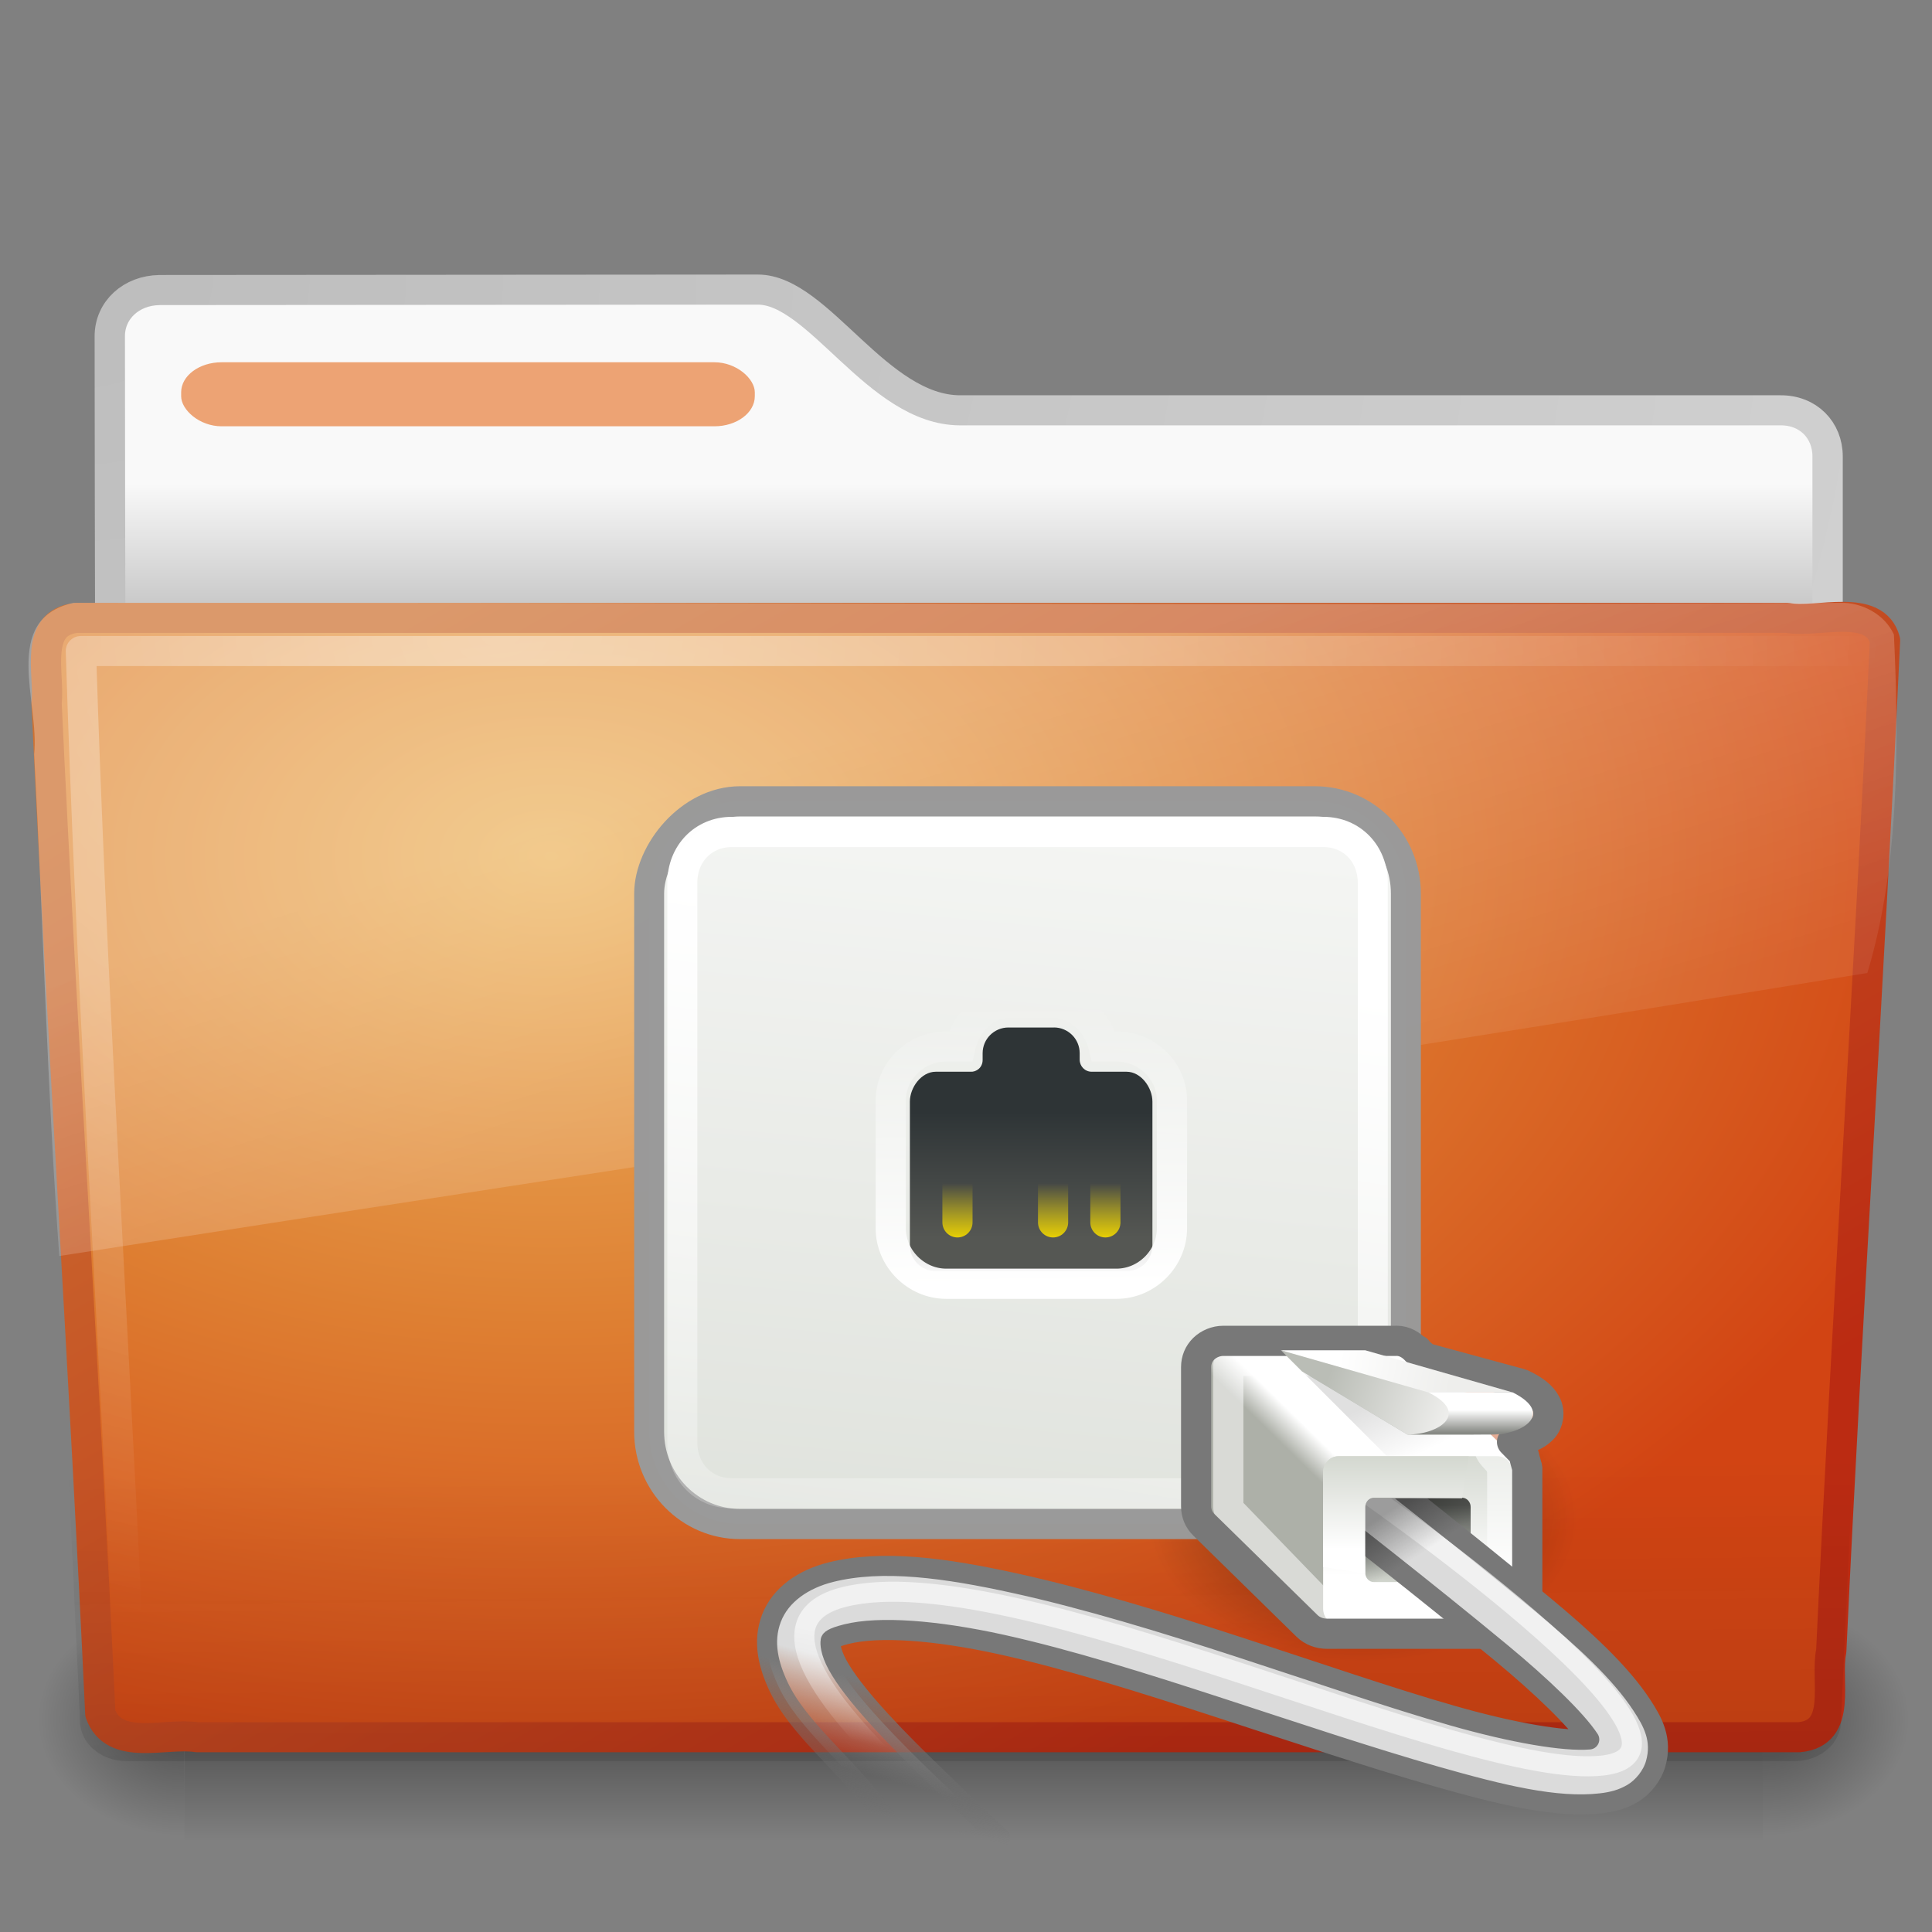<?xml version="1.0" encoding="UTF-8"?>
<!-- Created with Inkscape (http://www.inkscape.org/) -->
<svg id="svg2696" width="64" height="64" version="1.0" xmlns="http://www.w3.org/2000/svg" xmlns:xlink="http://www.w3.org/1999/xlink">
 <rect width="100%" height="100%" fill="#808080" stroke="none"/>
 <defs id="defs2698">
  <radialGradient id="radialGradient2788" cx="3" cy="5.017" r="21" gradientTransform="matrix(-1.2749e-8 1.714 -2.159 -1.46e-8 12.809 3.609)" gradientUnits="userSpaceOnUse">
   <stop id="stop3486" style="stop-color:#bdbdbd" offset="0"/>
   <stop id="stop3488" style="stop-color:#d0d0d0" offset="1"/>
  </radialGradient>
  <linearGradient id="linearGradient2786" x1="62.989" x2="62.989" y1="13.183" y2="16.19" gradientTransform="translate(-50.941 .752)" gradientUnits="userSpaceOnUse">
   <stop id="stop6406" style="stop-color:#f9f9f9" offset="0"/>
   <stop id="stop6408" style="stop-color:#c9c9c9" offset="1"/>
  </linearGradient>
  <radialGradient id="radialGradient7600-312" cx="605.71" cy="486.65" r="117.14" gradientTransform="matrix(-.032 0 0 .037 23.363 25.412)" gradientUnits="userSpaceOnUse">
   <stop id="stop2681" offset="0"/>
   <stop id="stop2683" style="stop-opacity:0" offset="1"/>
  </radialGradient>
  <radialGradient id="radialGradient7598-526" cx="605.71" cy="486.65" r="117.14" gradientTransform="matrix(.032 0 0 .037 25.337 25.412)" gradientUnits="userSpaceOnUse">
   <stop id="stop2675" offset="0"/>
   <stop id="stop2677" style="stop-opacity:0" offset="1"/>
  </radialGradient>
  <linearGradient id="linearGradient7596-975" x1="302.86" x2="302.86" y1="366.65" y2="609.51" gradientTransform="matrix(.084 0 0 .037 -6.115 25.412)" gradientUnits="userSpaceOnUse">
   <stop id="stop2667" style="stop-opacity:0" offset="0"/>
   <stop id="stop2669" offset=".5"/>
   <stop id="stop2671" style="stop-opacity:0" offset="1"/>
  </linearGradient>
  <linearGradient id="linearGradient2779" x1="82.453" x2="65.34" y1="45.114" y2="15.944" gradientTransform="matrix(1 0 0 .997 -53.767 .682)" gradientUnits="userSpaceOnUse">
   <stop id="stop3624-5" style="stop-color:#bb2b12" offset="0"/>
   <stop id="stop3626-7" style="stop-color:#cd7233" offset="1"/>
  </linearGradient>
  <radialGradient id="radialGradient2777" cx="63.969" cy="14.113" r="23.097" gradientTransform="matrix(1.565 -9.489e-8 6.1774e-8 1.013 -86.215 8.92)" gradientUnits="userSpaceOnUse">
   <stop id="stop3618-2" style="stop-color:#edb763" offset="0"/>
   <stop id="stop3270" style="stop-color:#de7f32" offset=".5"/>
   <stop id="stop3620-1" style="stop-color:#d24413" offset="1"/>
  </radialGradient>
  <linearGradient id="linearGradient2774" x1="22.935" x2="22.809" y1="49.629" y2="36.658" gradientTransform="matrix(1.145 0 0 .998 -3.466 1.851)" gradientUnits="userSpaceOnUse">
   <stop id="stop2661" style="stop-color:#0a0a0a;stop-opacity:.498" offset="0"/>
   <stop id="stop2663" style="stop-color:#0a0a0a;stop-opacity:0" offset="1"/>
  </linearGradient>
  <radialGradient id="radialGradient2771" cx="7.265" cy="8.302" r="20.98" gradientTransform="matrix(0 1.208 -1.627 0 26.148 8.868)" gradientUnits="userSpaceOnUse">
   <stop id="stop2693" style="stop-color:#fff;stop-opacity:.4" offset="0"/>
   <stop id="stop2695" style="stop-color:#fff;stop-opacity:0" offset="1"/>
  </radialGradient>
  <linearGradient id="linearGradient2768" x1="11.566" x2="15.215" y1="22.292" y2="33.955" gradientTransform="translate(0 .902)" gradientUnits="userSpaceOnUse">
   <stop id="stop2687" style="stop-color:#fff;stop-opacity:.275" offset="0"/>
   <stop id="stop2689" style="stop-color:#fff;stop-opacity:.078" offset="1"/>
  </linearGradient>
  <radialGradient id="radialGradient3041" cx="14.363" cy="34.786" r="8.795" gradientTransform="matrix(1 0 0 .688 0 10.838)" gradientUnits="userSpaceOnUse">
   <stop id="stop7824" offset="0"/>
   <stop id="stop7826" style="stop-opacity:0" offset="1"/>
  </radialGradient>
  <linearGradient id="linearGradient3043" x1="-7.975" x2="-11.006" y1="25.357" y2="-6.568" gradientTransform="matrix(1.188 0 0 1.2 -17.281 21.9)" gradientUnits="userSpaceOnUse">
   <stop id="stop6993" style="stop-color:#d3d7cf" offset="0"/>
   <stop id="stop6995" style="stop-color:#fff" offset="1"/>
  </linearGradient>
  <linearGradient id="linearGradient3045" x1="-7.852" x2="-5.51" y1="3.755" y2="18.938" gradientTransform="matrix(-1.238 0 0 1.267 16.951 21.363)" gradientUnits="userSpaceOnUse">
   <stop id="stop7440" style="stop-color:#fff" offset="0"/>
   <stop id="stop7442" style="stop-color:#fff;stop-opacity:0" offset="1"/>
  </linearGradient>
  <linearGradient id="linearGradient3047" x1="1.626" x2=".822" y1="55.219" y2="54.416" gradientTransform="matrix(1.051 0 0 1 .112 0)" gradientUnits="userSpaceOnUse">
   <stop id="stop7265" style="stop-color:#adb0a8" offset="0"/>
   <stop id="stop7267" style="stop-color:#fff" offset="1"/>
  </linearGradient>
  <linearGradient id="linearGradient3049" x1="-4.221" x2="-4.221" y1="59.879" y2="54.708" gradientTransform="matrix(.964 0 0 .972 -.25 1.694)" gradientUnits="userSpaceOnUse" xlink:href="#linearGradient7269"/>
  <linearGradient id="linearGradient7269">
   <stop id="stop7271" style="stop-color:#fff" offset="0"/>
   <stop id="stop7273" style="stop-color:#d3d7cf" offset="1"/>
  </linearGradient>
  <linearGradient id="linearGradient3051" x1="-1.989" x2="-3.359" y1="51.138" y2="54" gradientTransform="matrix(-.525 0 0 .525 -21.861 10)" gradientUnits="userSpaceOnUse">
   <stop id="stop7259" offset="0"/>
   <stop id="stop7261" style="stop-opacity:0" offset="1"/>
  </linearGradient>
  <linearGradient id="linearGradient3053" x1="-4.685" x2=".884" y1="52.64" y2="50.563" gradientTransform="matrix(-.525 0 0 .525 -21.861 10)" gradientUnits="userSpaceOnUse">
   <stop id="stop7239" style="stop-color:#eeeeec" offset="0"/>
   <stop id="stop7241" style="stop-color:#babdb6" offset="1"/>
  </linearGradient>
  <linearGradient id="linearGradient3055" x1="-5.082" x2=".265" y1="50.519" y2="49.458" gradientTransform="matrix(-.525 0 0 .525 -21.861 10)" gradientUnits="userSpaceOnUse">
   <stop id="stop7247" style="stop-color:#eeeeec" offset="0"/>
   <stop id="stop7249" style="stop-color:#fff" offset="1"/>
  </linearGradient>
  <linearGradient id="linearGradient3057" x1="-5.969" x2="-5.969" y1="52.875" y2="51.812" gradientTransform="matrix(-.525 0 0 .525 -21.861 10)" gradientUnits="userSpaceOnUse">
   <stop id="stop7188" style="stop-color:#888a85" offset="0"/>
   <stop id="stop7190" style="stop-color:#fff" offset="1"/>
  </linearGradient>
  <linearGradient id="linearGradient3059" x1="-3.535" x2="-3.535" y1="55.867" y2="59.445" gradientTransform="matrix(-.525 0 0 .54 -21.861 9.401)" gradientUnits="userSpaceOnUse">
   <stop id="stop7279" style="stop-color:#555753" offset="0"/>
   <stop id="stop7281" style="stop-color:#d3d7cf" offset="1"/>
  </linearGradient>
  <linearGradient id="linearGradient3061" x1="32.812" x2="32.812" y1="21" y2="26.205" gradientTransform="matrix(-.604 0 0 .603 42.825 17.573)" gradientUnits="userSpaceOnUse">
   <stop id="stop7342" style="stop-color:#2e3436" offset="0"/>
   <stop id="stop7344" style="stop-color:#555753" offset="1"/>
  </linearGradient>
  <linearGradient id="linearGradient3063" x1="28.875" x2="29" y1="29" y2="16" gradientTransform="matrix(-.525 0 0 .525 39.675 19.379)" gradientUnits="userSpaceOnUse">
   <stop id="stop7432" style="stop-color:#fff" offset="0"/>
   <stop id="stop7434" style="stop-color:#fff;stop-opacity:0" offset="1"/>
  </linearGradient>
  <linearGradient id="linearGradient3073" x1="30.312" x2="30.312" y1="27.313" y2="24.688" gradientUnits="userSpaceOnUse" xlink:href="#linearGradient7422"/>
  <linearGradient id="linearGradient7422">
   <stop id="stop7424" style="stop-color:#edd400" offset="0"/>
   <stop id="stop7426" style="stop-color:#edd400;stop-opacity:0" offset="1"/>
  </linearGradient>
  <linearGradient id="linearGradient3065" x1="30.312" x2="30.312" y1="27.313" y2="24.688" gradientTransform="translate(-.418 .698)" gradientUnits="userSpaceOnUse" xlink:href="#linearGradient7422"/>
  <linearGradient id="linearGradient3067" x1="30.312" x2="30.312" y1="27.313" y2="24.688" gradientTransform="translate(0 .698)" gradientUnits="userSpaceOnUse" xlink:href="#linearGradient7422"/>
  <linearGradient id="linearGradient3071" x1="30.312" x2="30.312" y1="27.313" y2="24.688" gradientTransform="translate(.418 .698)" gradientUnits="userSpaceOnUse" xlink:href="#linearGradient7422"/>
  <linearGradient id="linearGradient3075" x1="37.625" x2="38.875" y1="40.312" y2="45.062" gradientTransform="matrix(-.525 0 0 .525 -13.464 22.596)" gradientUnits="userSpaceOnUse">
   <stop id="stop3225" style="stop-color:#dbdbdb" offset="0"/>
   <stop id="stop3227" style="stop-color:#a0a0a0;stop-opacity:0" offset="1"/>
  </linearGradient>
  <linearGradient id="linearGradient3077" x1="38.75" x2="40.125" y1="40.625" y2="46.562" gradientTransform="matrix(-.525 0 0 .525 -13.464 22.596)" gradientUnits="userSpaceOnUse">
   <stop id="stop3231" style="stop-color:#787878" offset="0"/>
   <stop id="stop3233" style="stop-color:#6c6c6c;stop-opacity:0" offset="1"/>
  </linearGradient>
  <linearGradient id="linearGradient3079" x1="41.188" x2="42.124" y1="38.312" y2="42.938" gradientTransform="matrix(-.525 0 0 .525 -13.464 22.596)" gradientUnits="userSpaceOnUse">
   <stop id="stop7662" style="stop-color:#fff" offset="0"/>
   <stop id="stop7664" style="stop-color:#fff;stop-opacity:0" offset="1"/>
  </linearGradient>
  <linearGradient id="linearGradient3081" x1="-4.11" x2="-4.11" y1="58.808" y2="55" gradientTransform="matrix(-.59 0 0 .612 -21.796 4.681)" gradientUnits="userSpaceOnUse" xlink:href="#linearGradient7269"/>
  <linearGradient id="linearGradient3115" x1="-6.406" x2="-7.781" y1="32.438" y2="34.562" gradientTransform="matrix(-.525 0 0 .525 -23.96 22.596)" gradientUnits="userSpaceOnUse">
   <stop id="stop7814" offset="0"/>
   <stop id="stop7816" style="stop-opacity:0" offset="1"/>
  </linearGradient>
 </defs>
 <g id="layer1" transform="matrix(1.341 0 0 1.33 -.373 -2.51)">
  <path id="path3468" d="m4.217 9.112c-0.69 0.008-1.227 0.493-1.227 1.15 0 5.514 0.032 9.74 0 14.75 1.435 0 42.435-3.711 42.435-5.303v-6.452c0-0.658-0.48-1.158-1.17-1.15h-20.256c-2.047 0-3.499-3.007-5-3.007l-14.783 0.011z" style="fill:url(#linearGradient2786);stroke-linecap:round;stroke-linejoin:round;stroke-width:.749;stroke:url(#radialGradient2788)"/>
  <g id="g7591" transform="matrix(.958 0 0 .667 1 15.752)" style="opacity:.4">
   <rect id="rect4173" x="4" y="39" width="40.7" height="9" style="fill:url(#linearGradient7596-975)"/>
   <path id="path5058" d="m44.7 39v8.999c1.655 0.017 4-2.016 4-4.5 0-2.484-1.846-4.499-4-4.499z" style="fill:url(#radialGradient7598-526)"/>
   <path id="path5018" d="m4 39v8.999c-1.655 0.017-4-2.016-4-4.5 0-2.484 1.846-4.499 4-4.499z" style="fill:url(#radialGradient7600-312)"/>
  </g>
  <path id="path3388" d="m2.162 17.277c-1.073 0.123-0.649 1.398-0.734 2.115 0.393 8.447 0.938 16.725 1.328 25.172 0.342 0.963 1.595 0.47 2.388 0.592h39.581c1.089-0.106 0.636-1.404 0.79-2.147 0.393-8.447 0.938-16.725 1.328-25.172-0.251-0.952-1.669-0.423-2.413-0.561h-42.269z" style="fill:url(#radialGradient2777);stroke-linecap:round;stroke-linejoin:round;stroke-width:.748;stroke:url(#linearGradient2779)"/>
  <path id="path6127" d="m2.058 16.817 43.896 4.03e-4c0.634 0 1.045 0.445 1.045 0.997l-1.244 26.939c0 0.553-0.511 0.998-1.145 0.998h-41.209c-0.634 0-1.145-0.445-1.145-0.998l-1.244-26.939c0-0.553 0.411-0.998 1.045-0.998z" style="fill:url(#linearGradient2774);opacity:.4"/>
  <path id="path2435" d="m46.277 18.102h-44c0.239 7.846 0.771 16.354 1.156 24.531" style="fill:none;stroke-linecap:round;stroke-linejoin:round;stroke-width:.749;stroke:url(#radialGradient2771)"/>
  <path id="path3455" d="m45.75 16.902c-14.55 0.073-29.105-0.021-43.656 0-1.807 0.411-0.834 2.467-0.972 3.772 0.222 4.163 0.323 8.345 0.62 12.497 15.001-2.363 29.927-4.607 44.664-7.05 0.781-2.587 0.787-5.671 0.657-8.429-0.229-0.505-0.787-0.801-1.314-0.79z" style="fill:url(#linearGradient2768)"/>
  <rect id="rect3562" x="4.753" y="10.91" width="14.171" height="1.595" rx="1" ry=".749" style="display:block;fill:#eda374"/>
 </g>
 <g id="g2977" transform="matrix(1.33 0 0 1.33 73.604 -2.772)">
  <path id="path7013" d="m-16.088 28.893h-1.574-1.05 1.574 1.05z" style="fill-rule:evenodd;fill:#fff"/>
  <path id="path7820" transform="matrix(-.607 0 0 .586 -12.683 19.545)" d="m23.158 34.786a8.795 6.055 0 1 1-17.589 0 8.795 6.055 0 1 1 17.589 0z" style="fill-rule:evenodd;fill:url(#radialGradient3041);opacity:.459"/>
  <g id="g2540" transform="matrix(.992 0 0 1 -54.549 -.457)">
   <rect id="rect5925" transform="scale(-1,1)" x="-34.5" y="22.5" width="19" height="18" rx="2.285" ry="2.3" style="fill-rule:evenodd;fill:url(#linearGradient3043);stroke-dashoffset:.7;stroke-linecap:round;stroke-linejoin:round;stroke-opacity:.992;stroke-width:.752;stroke:#999"/>
   <path id="path6964" d="m32.431 23.263c0.71 0 1.238 0.541 1.238 1.267v13.938c0 0.726-0.529 1.267-1.238 1.267h-14.86c-0.71 0-1.238-0.541-1.238-1.267v-13.938c0-0.726 0.529-1.267 1.238-1.267h14.86z" style="fill:none;stroke-dashoffset:.7;stroke-linecap:round;stroke-linejoin:round;stroke-opacity:.992;stroke-width:.753;stroke:url(#linearGradient3045)"/>
  </g>
  <g id="g7162" transform="matrix(-.612 0 0 .63 -21.949 3.598)">
   <path id="rect6100" d="m-2.352 51c-0.215 0-0.401 0.101-0.526 0.25l-4.221 4c-0.037 0.132-0.104 0.271-0.148 0.406v5.521c0 0.364 0.312 0.656 0.69 0.656h7.03c0.189 0 0.369-0.069 0.493-0.188l4.205-4c0.123-0.119 0.197-0.287 0.197-0.469v-5.521c0-0.182-0.074-0.35-0.197-0.469-0.125-0.119-0.304-0.188-0.493-0.188h-7.03z" style="fill-rule:evenodd;fill:url(#linearGradient3047)"/>
   <path id="path6105" d="m-6.374 55.167h6.462c0.347 0 0.626 0.285 0.626 0.638v5.391c0 0.353-0.279 0.638-0.626 0.638h-6.462c-0.347 0-0.626-0.285-0.626-0.638v-5.391c0-0.353 0.279-0.638 0.626-0.638z" style="fill-rule:evenodd;fill:url(#linearGradient3049)"/>
  </g>
  <path id="path7253" d="m-21.336 35.716 2.624 2.624h-2.099l-2.624-2.624h2.099" style="fill-rule:evenodd;fill:url(#linearGradient3051);opacity:.123"/>
  <path id="path6126" d="m-23.436 35.716 4.986 2.099h-1.837l-2.624-1.574-0.525-0.525" style="fill-rule:evenodd;fill:#babdb6"/>
  <path id="path7235" d="m-20.516 35.978c0.013 0 0.029 0.003 0.082 0.066 0.016 0.012 0.032 0.023 0.049 0.033 0.01 0.011 0.021 0.022 0.033 0.033 0.01 0.011 0.021 0.022 0.033 0.033h0.016c0.01 0.011 0.021 0.022 0.033 0.033l0.098 0.098c0.056 0.053 0.123 0.092 0.197 0.115l2.23 0.64c0.21 0.109 0.28 0.183 0.312 0.246 4.66e-4 9.32e-4 -0.018 0.071 0 0.049-0.043 0.052-0.189 0.132-0.443 0.18-0.178 0.036-0.324 0.165-0.381 0.338-0.058 0.173-0.018 0.363 0.103 0.499l0.18 0.197c0.01 0.046 0.028 0.089 0.049 0.164 0.004 0.014-0.004 0.018 0 0.033v3.411c0 0.028-1.98e-4 0.061-0.033 0.098-0.017 0.019-0.054 0.033-0.082 0.033h-4.116c-0.049 0-0.088-0.005-0.115-0.033 8.9e-5 -0.005 8.9e-5 -0.011 0-0.016l-2.444-2.526c-0.027-0.028-0.033-0.042-0.033-0.098v-3.477c0-0.057 0.005-0.086 0.033-0.115 0.019-0.02 0.081-0.033 0.098-0.033h4.1z" style="fill:none;opacity:.534;stroke-dashoffset:.7;stroke-linecap:round;stroke-linejoin:round;stroke-width:.752;stroke:#fff"/>
  <path id="path7229" d="m-20.562 35.479c0.214 0 0.382 0.114 0.5 0.245l0.017-0.016 0.017 0.033 0.19 0.164 2.346 0.638c0.018 0.004 0.035 0.009 0.052 0.016 0.303 0.144 0.498 0.29 0.604 0.491 0.106 0.201 0.064 0.454-0.069 0.605-0.181 0.206-0.473 0.289-0.776 0.344l0.224 0.229c0.031 0.027 0.055 0.061 0.069 0.098 0.017 0.064 0.039 0.165 0.069 0.262 0.009 0.021 0.015 0.043 0.017 0.065v3.485c0 0.156-0.062 0.304-0.173 0.425-0.11 0.121-0.282 0.213-0.483 0.213h-4.33c-0.179 0-0.363-0.061-0.5-0.196l-2.571-2.519c-0.125-0.123-0.19-0.282-0.19-0.458v-3.468c0-0.176 0.065-0.335 0.19-0.458 0.123-0.12 0.304-0.196 0.483-0.196h4.313z" style="fill:none;stroke-dashoffset:.7;stroke-linecap:round;stroke-linejoin:round;stroke-width:.752;stroke:#787878"/>
  <path id="path7184" d="m-23.436 35.716 5.773 1.312-1.05 0.787h-1.574l-2.624-1.574-0.525-0.525" style="fill-rule:evenodd;fill:url(#linearGradient3053)"/>
  <path id="path7171" d="m-21.336 35.716 3.674 1.05h-2.099l-3.674-1.05h2.099" style="fill-rule:evenodd;fill:url(#linearGradient3055)"/>
  <path id="rect7173" d="m-17.663 36.765h-1.949-0.151c1.05 0.525 0.262 1.05-0.525 1.05h2.099c0.787 0 1.574-0.525 0.525-1.05z" style="fill-rule:evenodd;fill:url(#linearGradient3057)"/>
  <path id="path7275" d="m-18.925 39.389h-2.198c-0.118 0-0.213 0.102-0.213 0.23v1.64c0 0.127 0.095 0.23 0.213 0.23h2.198c0.118 0 0.213-0.102 0.213-0.23v-1.64c0-0.127-0.095-0.23-0.213-0.23z" style="fill-rule:evenodd;fill:url(#linearGradient3059)"/>
  <g id="g2531" transform="translate(-54.665 -.457)">
   <path id="rect7327" d="m25.573 28.132c0.355 0 0.642 0.287 0.642 0.641v0.16c0 0.163 0.127 0.302 0.302 0.302h0.868c0.355 0 0.642 0.391 0.642 0.745v3.58c0 0.355-0.287 0.641-0.642 0.641h-4.757c-0.355 0-0.642-0.287-0.642-0.641v-3.58c0-0.355 0.287-0.745 0.642-0.745h0.868c0.145 0.01 0.302-0.103 0.302-0.292v-0.169c0-0.355 0.287-0.641 0.642-0.641h1.133z" style="fill-rule:evenodd;fill:url(#linearGradient3061)"/>
   <path id="path2709" transform="matrix(1.028 0 0 1.028 .147 -1.046)" d="m23.688 27.781c-0.627 0-1.085 0.484-1.219 1.062h-0.344c-0.724 0-1.344 0.581-1.344 1.312v3.094c0 0.732 0.612 1.344 1.344 1.344h4.125c0.732 0 1.344-0.612 1.344-1.344v-3.094c0-0.732-0.62-1.312-1.344-1.312h-0.312c-0.139-0.582-0.623-1.062-1.25-1.062h-1z" style="fill:none;stroke-dashoffset:.7;stroke-linecap:round;stroke-width:.732;stroke:url(#linearGradient3063)"/>
   <g id="g7393" transform="matrix(-.539 0 0 .539 40.914 18.327)" style="stroke-width:1.854;stroke:url(#linearGradient3073)">
    <path id="path7352" d="m26.082 27.198v-2" style="fill:none;stroke-linecap:round;stroke-width:1.394;stroke:url(#linearGradient3065)"/>
    <path id="path7362" d="m28.5 27.198v-2" style="fill:none;stroke-linecap:round;stroke-width:1.394;stroke:url(#linearGradient3067)"/>
    <path id="path7364" d="m30.5 27.198v-2" style="fill:none;stroke-linecap:round;stroke-width:1.394;stroke:url(#linearGradient3067)"/>
    <path id="path7366" d="m32.918 27.198v-2" style="fill:none;stroke-linecap:round;stroke-width:1.394;stroke:url(#linearGradient3071)"/>
   </g>
  </g>
  <path id="path7506" d="m-21.172 38.635s2.199 1.715 4.248 3.411c1.024 0.848 1.941 1.69 2.476 2.509 0.268 0.409 0.518 0.852 0.344 1.46-0.087 0.304-0.321 0.588-0.574 0.738-0.253 0.15-0.503 0.213-0.787 0.246-1.115 0.129-2.483-0.207-4.116-0.672-1.634-0.466-3.5-1.093-5.379-1.706-1.879-0.613-3.777-1.21-5.428-1.574s-3.062-0.464-3.87-0.262c-0.383 0.096-0.391 0.158-0.394 0.164-0.002 0.006-0.034 0.176 0.115 0.492 0.297 0.632 1.198 1.615 2.198 2.591 1.492 1.456 1.907 1.825 1.907 1.825l-2.285 0.186s-0.276-0.296-0.704-0.863c-0.892-1.181-2.036-2.042-2.526-3.083-0.245-0.52-0.408-1.109-0.18-1.706s0.809-0.981 1.476-1.148c1.291-0.323 2.857-0.107 4.608 0.279 1.751 0.386 3.683 0.974 5.576 1.591 1.893 0.617 3.741 1.257 5.314 1.706 1.528 0.436 2.78 0.64 3.395 0.59-0.325-0.497-1.205-1.34-2.181-2.148-1.953-1.617-4.182-3.346-4.182-3.346l0.951-1.279z" style="fill-rule:evenodd;fill:url(#linearGradient3075);stroke-linejoin:round;stroke-width:.5;stroke:url(#linearGradient3077)"/>
  <path id="path7502" d="m-21.689 39.006s9.676 6.659 6.265 7.052c-3.411 0.394-14.695-5.248-18.893-4.198-4.198 1.05 6.298 8.397 6.298 8.397" style="fill:none;opacity:.6;stroke-width:.5;stroke:url(#linearGradient3079)"/>
  <path id="path7512" d="m-18.759 38.356-0.167 1.05h-2.198c-0.118 0-0.213 0.102-0.213 0.23v1.64l-1.05-0.164v-2.345c0-0.223 0.165-0.41 0.377-0.41h3.25z" style="fill-rule:evenodd;fill:url(#linearGradient3081)"/>
  <path id="path7810" d="m-18.925 39.389h-2.198c-0.118 0-0.213 0.102-0.213 0.23v1.64c0 0.127 0.095 0.23 0.213 0.23h2.198c0.118 0 0.213-0.102 0.213-0.23v-1.64c0-0.127-0.095-0.23-0.213-0.23z" style="fill-rule:evenodd;fill:url(#linearGradient3115);opacity:.354"/>
 </g>
</svg>
